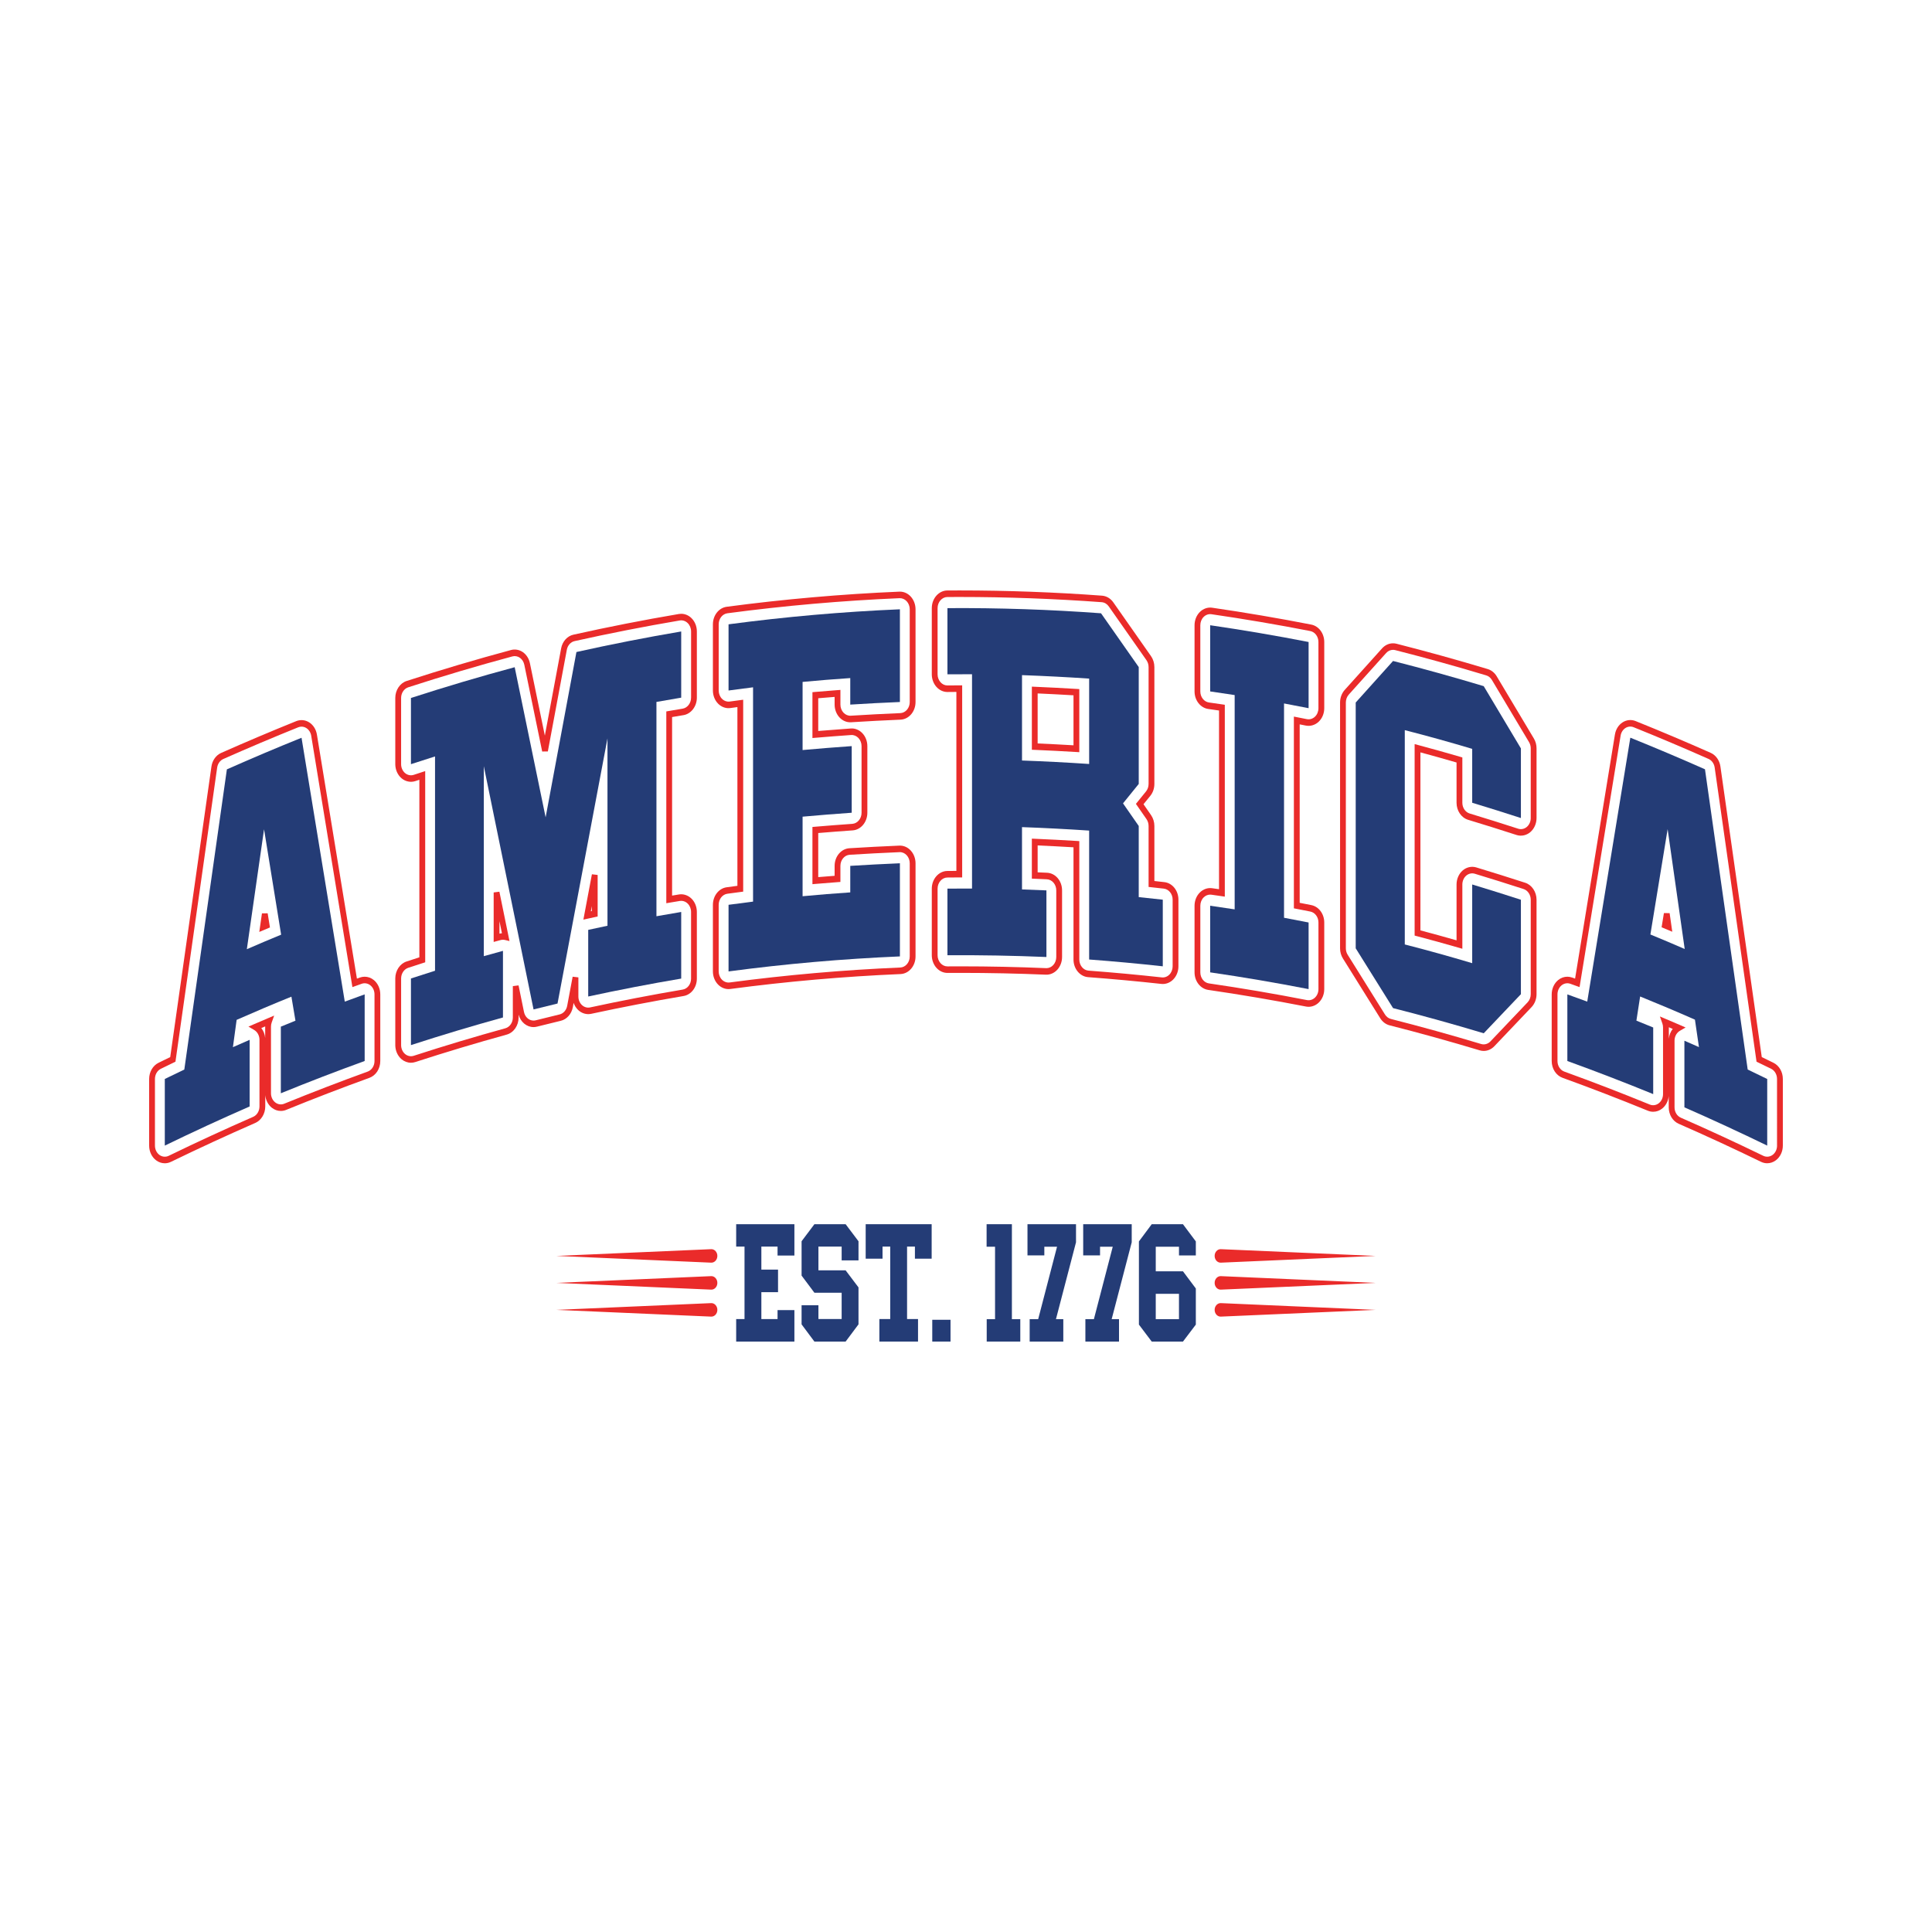 <?xml version="1.0" encoding="utf-8"?>
<!-- Generator: Adobe Illustrator 27.1.0, SVG Export Plug-In . SVG Version: 6.00 Build 0)  -->
<svg version="1.0" id="Layer_1" xmlns="http://www.w3.org/2000/svg" xmlns:xlink="http://www.w3.org/1999/xlink" x="0px" y="0px"
	 viewBox="0 0 2500 2500" style="enable-background:new 0 0 2500 2500;" xml:space="preserve">
<style type="text/css">
	.st0{fill:#EA2B2A;}
	.st1{fill:#243C76;}
</style>
<g>
	<g>
		<g>
			<g>
				<path class="st0" d="M483.82,1268.27c-3.49-2.89-7.63-4.41-11.96-4.41c-2.08,0-4.13,0.36-6.12,1.07c-1.39,0.5-2.68,0.96-3.9,1.4
					c-17.25-105.28-34.5-210.55-51.76-315.83c-1.08-6.6-4.65-12.3-9.8-15.65c-5.08-3.31-11.38-3.95-16.91-1.72
					c-32.35,13.05-65.05,26.89-97.19,41.14c-6.63,2.94-11.46,9.7-12.59,17.65c-17.9,125.71-35.83,252.18-53.32,375.96
					c-4.66,2.25-8.93,4.33-15.09,7.35c-7.4,3.63-12.18,11.86-12.18,20.97v86.21c0,7.71,3.41,14.85,9.11,19.09
					c3.31,2.46,7.16,3.77,11.13,3.77c2.77,0,5.46-0.63,7.99-1.86c36.02-17.49,72.72-34.43,109.09-50.33
					c7.74-3.38,12.93-11.95,12.93-21.32v-14.66c0.61,6.52,3.69,12.5,8.5,16.31c3.42,2.71,7.45,4.15,11.63,4.15
					c2.35,0,4.66-0.46,6.87-1.36c35.63-14.53,71.89-28.49,107.78-41.49c8.41-3.05,14.06-11.79,14.06-21.77v-86.21
					C492.1,1279.46,489.01,1272.56,483.82,1268.27z M343.15,1328.48v14.65c-0.45-4.79-2.22-9.27-5.03-12.83
					c1.69-0.72,3.37-1.44,5.04-2.16C343.15,1328.26,343.15,1328.37,343.15,1328.48z M484.61,1372.93c0,6.28-3.56,11.79-8.85,13.71
					c-35.98,13.04-72.33,27.03-108.04,41.59c-3.87,1.58-8.29,0.91-11.65-1.76c-3.39-2.69-5.42-7.1-5.42-11.78v-86.21
					c0-1.85,0.31-3.66,0.92-5.37l3.18-8.92l-7.97,3.38c-5.74,2.43-11.57,4.92-17.5,7.49l-7.79,3.37l7.4,4.34
					c0.47,0.27,0.92,0.58,1.35,0.92c3.46,2.69,5.52,7.12,5.52,11.86v86.21c0,5.9-3.27,11.29-8.14,13.42
					c-36.45,15.94-73.24,32.92-109.34,50.45c-3.9,1.89-8.51,1.43-12.04-1.2c-3.59-2.67-5.74-7.17-5.74-12.02v-86.21
					c0-5.74,3.01-10.92,7.67-13.2c6.97-3.42,11.5-5.62,16.95-8.24l1.91-0.92l0.33-2.31c17.59-124.51,35.63-251.77,53.64-378.26
					c0.71-5,3.75-9.26,7.93-11.11c32.07-14.22,64.69-28.03,96.97-41.04c1.38-0.56,2.82-0.84,4.28-0.84c2.23,0,4.43,0.66,6.36,1.92
					c3.24,2.11,5.49,5.7,6.17,9.85c17.51,106.85,35.03,213.7,52.53,320.55l0.77,4.72l4.05-1.46c2.37-0.86,4.94-1.78,7.94-2.85
					c3.85-1.38,8.13-0.58,11.38,2.11c3.27,2.7,5.22,7.04,5.22,11.61V1372.93z"/>
				<polygon class="st0" points="338.97,1181.9 335.52,1205.91 349.32,1200.12 346.35,1181.81 				"/>
				<path class="st0" d="M638.81,1154.81v64.07l9.05-2.47c1.84-0.5,3.79-0.53,5.65-0.08l5.76,1.39l-13.06-63.86L638.81,1154.81z
					 M646.3,1191.96l3.2,15.63c-1.08,0.08-2.15,0.26-3.2,0.53V1191.96z"/>
				<path class="st0" d="M754.89,1189.98l5.56-1.22c3.79-0.83,6.85-1.5,9.85-2.15l3.05-0.66v-53.76l-7.42-0.88L754.89,1189.98z
					 M765.85,1178.95c-0.42,0.09-0.84,0.18-1.28,0.28l1.28-6.78V1178.95z"/>
				<path class="st0" d="M894.7,799.79c-3.67-3.57-8.36-5.54-13.21-5.54c-1.01,0-2.02,0.09-3.01,0.25
					c-45.41,7.7-91.33,16.71-136.48,26.77c-7.97,1.78-14.21,8.73-15.89,17.71c-7.03,37.64-14.06,75.28-21.08,112.92
					c-6.44-31.24-12.88-62.49-19.32-93.73c-1.21-5.88-4.52-11.08-9.07-14.26c-4.55-3.18-10.15-4.2-15.34-2.8
					c-45,12.11-90.47,25.6-135.14,40.08c-8.63,2.8-14.66,11.83-14.66,21.97v85.65c0,7.15,3.03,13.99,8.09,18.28
					c5.01,4.25,11.8,5.64,17.81,3.66c1.89-0.62,3.63-1.19,5.27-1.73v229.75c-5.01,1.61-9.89,3.2-16.59,5.4
					c-8.59,2.82-14.58,11.85-14.58,21.95v86.21c0,7.14,3.02,13.97,8.07,18.26c3.49,2.97,7.81,4.6,12.18,4.6
					c1.89,0,3.77-0.3,5.59-0.89c39.1-12.7,78.89-24.64,118.29-35.51c9.09-2.51,15.44-11.64,15.44-22.21v-3.65
					c2.6,9.57,10.35,16.12,19.33,16.12c1.49,0,2.98-0.19,4.44-0.56c12.43-3.15,18.47-4.63,30.78-7.57
					c7.83-1.87,13.96-8.79,15.62-17.63l1.04-5.56c1.23,3.58,3.27,6.8,5.97,9.32c4.6,4.3,10.84,6.1,16.7,4.84
					c39.57-8.54,79.79-16.29,119.54-23.03c9.99-1.69,17.24-11.2,17.24-22.61v-86.21c0-6.65-2.55-12.95-7-17.29
					c-4.42-4.31-10.4-6.28-16.17-5.33c-3.32,0.55-6.2,1.03-8.87,1.48V927.86c4.38-0.75,8.86-1.5,14.73-2.47
					c9.87-1.63,17.31-11.35,17.31-22.62v-85.65C901.74,810.45,899.17,804.14,894.7,799.79z M894.24,902.77
					c0,7.09-4.69,13.22-10.9,14.24c-7.31,1.21-12.48,2.08-17.96,3.03l-3.18,0.55v248.18l4.31-0.74c3.89-0.66,7.99-1.35,13.14-2.2
					c3.63-0.59,7.4,0.64,10.18,3.35c2.8,2.74,4.41,6.7,4.41,10.89v86.21c0,7.18-4.56,13.17-10.85,14.23
					c-39.85,6.76-80.16,14.52-119.83,23.09c-3.69,0.8-7.62-0.34-10.51-3.04c-2.94-2.74-4.62-6.79-4.62-11.09v-24.75l-7.42-0.88
					l-7.08,37.73c-1.04,5.56-4.9,9.92-9.83,11.1c-12.35,2.95-18.41,4.44-30.87,7.59c-0.92,0.23-1.87,0.35-2.8,0.35
					c-5.96,0-11.06-4.59-12.4-11.16l-7.02-34.37l-7.4,0.95v40.58c0,6.65-4,12.4-9.72,13.98c-39.49,10.89-79.39,22.87-118.58,35.6
					c-3.8,1.23-8.04,0.34-11.19-2.33c-3.18-2.7-5.08-7-5.08-11.5v-86.21c0-6.36,3.78-12.04,9.18-13.82
					c7.88-2.59,13.24-4.33,19.26-6.25l2.73-0.87V997.8l-4.79,1.56c-3,0.98-6.24,2.03-10.08,3.3c-3.79,1.25-8.05,0.37-11.21-2.31
					c-3.19-2.7-5.1-7.01-5.1-11.51v-85.65c0-6.38,3.79-12.07,9.23-13.83c44.56-14.45,89.92-27.9,134.81-39.98
					c3.27-0.88,6.8-0.24,9.66,1.76c2.86,2,4.94,5.27,5.71,8.98c7.72,37.44,15.44,74.89,23.15,112.33l7.32-0.09
					c8.18-43.87,16.37-87.75,24.57-131.62c1.06-5.65,4.98-10.03,10-11.15c45.04-10.04,90.85-19.03,136.14-26.71
					c3.62-0.61,7.41,0.61,10.21,3.33c2.81,2.74,4.43,6.71,4.43,10.91V902.77z"/>
				<path class="st0" d="M1164.46,765.57c-0.25,0-0.51,0.01-0.76,0.02c-74.26,3.15-149.4,9.74-223.33,19.57
					c-10.19,1.35-17.88,11.11-17.88,22.7v85.65c0,6.54,2.49,12.78,6.82,17.11c3.71,3.71,8.47,5.75,13.42,5.75
					c0.82,0,1.64-0.06,2.45-0.17c3.39-0.47,6.31-0.86,9.02-1.23v231.28c-4.12,0.54-8.42,1.12-13.91,1.88
					c-10.15,1.39-17.8,11.15-17.8,22.69v86.21c0,6.52,2.48,12.75,6.79,17.08c3.71,3.73,8.49,5.78,13.45,5.78
					c0.79,0,1.59-0.05,2.37-0.16c72.88-9.69,146.94-16.18,220.12-19.29c10.92-0.46,19.48-10.5,19.48-22.84v-120.52
					c0-6.18-2.26-12.18-6.2-16.46c-3.79-4.13-8.78-6.4-14.04-6.4c-0.25,0-0.51,0-0.75,0.02c-21.45,0.9-43.18,2.04-64.6,3.38
					c-10.72,0.67-19.12,10.7-19.12,22.82v12.85c-7.07,0.53-14.17,1.1-21.2,1.69v-57.04c14.84-1.25,29.81-2.4,44.56-3.43
					c10.65-0.74,19-10.76,19-22.82v-86.21c0-6.28-2.32-12.35-6.38-16.66c-4.07-4.32-9.57-6.57-15.11-6.16
					c-13.91,0.97-28.04,2.05-42.07,3.22v-42.36c7.04-0.6,14.14-1.18,21.2-1.72v9.96c0,6.26,2.31,12.31,6.33,16.61
					c4.05,4.32,9.39,6.57,15.04,6.22c21.16-1.33,42.64-2.46,63.85-3.35c10.93-0.46,19.49-10.49,19.49-22.84V788.43
					c0-6.18-2.26-12.18-6.2-16.47C1174.71,767.84,1169.73,765.57,1164.46,765.57z M1177.21,908.39c0,7.78-5.39,14.1-12.27,14.38
					c-21.26,0.89-42.78,2.02-63.99,3.35c-3.52,0.22-6.92-1.19-9.47-3.91c-2.53-2.71-3.99-6.52-3.99-10.46v-19.01l-4,0.3
					c-9.55,0.71-19.22,1.5-28.74,2.33l-3.46,0.3V955l4.03-0.34c15.32-1.3,30.79-2.49,46-3.55c3.52-0.25,6.95,1.16,9.51,3.88
					c2.55,2.71,4.02,6.53,4.02,10.49v86.21c0,7.59-5.25,13.9-11.96,14.37c-15.93,1.11-32.13,2.37-48.13,3.73l-3.47,0.3v74.03
					l4.03-0.35c9.46-0.82,19.1-1.59,28.66-2.29l3.5-0.26v-20.78c0-7.63,5.29-13.95,12.04-14.37c21.37-1.34,43.06-2.48,64.47-3.38
					c3.51-0.16,6.81,1.3,9.31,4.02c2.48,2.7,3.9,6.48,3.9,10.36v120.52c0,7.77-5.39,14.09-12.27,14.38
					c-73.38,3.12-147.64,9.62-220.72,19.34c-3.57,0.48-7.25-0.82-9.96-3.54c-2.72-2.73-4.28-6.65-4.28-10.76v-86.21
					c0-7.27,4.82-13.41,11.21-14.29c6.96-0.96,11.99-1.63,17.18-2.31l3.32-0.43V905.45l-4.18,0.55c-3.92,0.52-8.03,1.07-13.24,1.79
					c-3.57,0.49-7.27-0.79-9.99-3.51c-2.73-2.73-4.29-6.66-4.29-10.77v-85.65c0-7.3,4.84-13.44,11.26-14.29
					c73.74-9.8,148.68-16.37,222.74-19.52c3.48-0.15,6.81,1.3,9.32,4.02c2.48,2.7,3.9,6.48,3.9,10.37V908.39z"/>
				<path class="st0" d="M1339.11,888.68l-3.89-0.17v81.67l3.61,0.15c17.84,0.75,35.95,1.68,53.83,2.76l3.95,0.24v-81.65l-3.55-0.22
					C1375.16,890.38,1357.01,889.44,1339.11,888.68z M1389.11,964.41c-15.43-0.91-31-1.71-46.4-2.38V897.3
					c15.41,0.68,30.98,1.48,46.4,2.41V964.41z"/>
				<path class="st0" d="M1506.67,1141.47c-5.07-0.58-9.09-1.03-12.91-1.44v-71.2c0-5.08-1.53-10.08-4.3-14.08
					c-3.89-5.62-6.85-9.89-9.77-14.09c2.6-3.21,5.31-6.54,8.74-10.77c3.44-4.23,5.33-9.72,5.33-15.45V863.21
					c0-5.1-1.54-10.12-4.33-14.13c-16.11-23.12-32.55-46.58-48.87-69.72c-3.55-5.03-8.84-8.15-14.52-8.57
					c-61.02-4.49-122.94-6.77-184.04-6.77c-5.38,0-10.76,0.02-16.14,0.05c-11.1,0.07-20.13,10.33-20.13,22.86v85.65
					c0,6.06,2.19,11.98,6,16.24c3.82,4.27,8.88,6.62,14.25,6.62l0.19,0c4.46-0.05,8.08-0.08,11.38-0.1v231.59
					c-3.41,0.02-7.15,0.06-11.77,0.1c-11.06,0.12-20.05,10.37-20.05,22.86v86.21c0,6.04,2.18,11.95,5.97,16.21
					c3.82,4.29,8.89,6.65,14.39,6.65c5.78-0.04,11.56-0.06,17.33-0.06c36.47,0,73.44,0.78,109.88,2.32
					c5.55,0.25,10.83-2.06,14.81-6.38c3.94-4.29,6.2-10.29,6.2-16.46v-86.21c0-12.3-8.53-22.34-19.41-22.84
					c-4.74-0.22-8.58-0.39-12.19-0.54v-34.8c15.42,0.68,30.99,1.48,46.4,2.41v145.22c0,12,8.3,22.02,18.9,22.81
					c31.43,2.35,63.28,5.3,94.67,8.74c0.65,0.07,1.31,0.11,1.96,0.11c5.04,0,9.87-2.11,13.6-5.93c4.22-4.32,6.64-10.5,6.64-16.93
					v-86.21C1524.89,1152.42,1517.06,1142.65,1506.67,1141.47z M1517.39,1250.42c0,4.05-1.52,7.94-4.18,10.66
					c-2.65,2.72-6.19,4.06-9.8,3.67c-31.46-3.45-63.39-6.4-94.9-8.76c-6.67-0.5-11.9-6.81-11.9-14.36v-153.24l-3.55-0.22
					c-17.9-1.1-36.05-2.04-53.96-2.8l-3.89-0.17v51.76l3.62,0.14c4.71,0.19,9.44,0.39,15.76,0.69c6.85,0.32,12.22,6.63,12.22,14.38
					v86.21c0,3.89-1.42,7.67-3.9,10.37c-2.39,2.6-5.53,4.03-8.84,4.03c-0.16,0-0.31,0-0.48-0.01c-36.54-1.55-73.6-2.33-110.16-2.33
					c-5.79,0-11.58,0.02-17.45,0.06c-3.39,0-6.58-1.49-8.99-4.19c-2.39-2.68-3.76-6.4-3.76-10.21v-86.21
					c0-7.86,5.66-14.32,12.62-14.39c6.33-0.07,11.01-0.11,15.46-0.12l3.74-0.01V886.83l-3.76,0.02c-4.37,0.02-8.96,0.06-15.31,0.12
					c-3.38,0-6.57-1.48-8.97-4.17c-2.4-2.68-3.78-6.41-3.78-10.23v-85.65c0-7.89,5.69-14.35,12.67-14.39
					c5.37-0.03,10.73-0.05,16.1-0.05c60.93,0,122.69,2.27,183.55,6.75c3.58,0.26,6.91,2.23,9.14,5.4
					c16.31,23.13,32.74,46.57,48.84,69.68c1.76,2.53,2.73,5.69,2.73,8.9v151.21c0,3.61-1.19,7.07-3.35,9.73
					c-4.39,5.4-7.6,9.35-10.9,13.43l-2.14,2.65l1.96,2.82c3.6,5.18,6.97,10.03,11.72,16.9c1.75,2.52,2.71,5.67,2.71,8.87v78.9
					l3.4,0.36c4.88,0.52,9.69,1.06,16.26,1.8c6.54,0.74,11.47,6.9,11.47,14.32V1250.42z"/>
				<path class="st0" d="M1696.77,808.22c-42.45-8.29-85.59-15.63-128.21-21.83c-5.75-0.84-11.61,1.19-15.95,5.51
					c-4.37,4.34-6.87,10.6-6.87,17.17v85.65c0,11.5,7.62,21.26,17.73,22.68c5.53,0.78,9.81,1.39,13.95,2v231.21
					c-2.68-0.39-5.58-0.8-8.92-1.27c-5.78-0.81-11.58,1.23-15.91,5.55c-4.35,4.34-6.85,10.59-6.85,17.14v86.21
					c0,11.46,7.59,21.21,17.66,22.67c42.07,6.12,84.63,13.36,126.49,21.54c1.13,0.22,2.29,0.33,3.45,0.33
					c4.76,0,9.39-1.91,13.04-5.37c4.58-4.35,7.2-10.73,7.2-17.49v-86.21c0-11.11-7.03-20.58-16.72-22.51
					c-6-1.2-10.58-2.1-15.07-2.96V937.32c2.43,0.48,5.05,1,8.03,1.59c5.84,1.16,11.99-0.7,16.53-5c4.6-4.35,7.23-10.74,7.23-17.51
					v-85.65C1713.56,819.6,1706.5,810.12,1696.77,808.22z M1706.06,916.4c0,4.27-1.66,8.29-4.55,11.03
					c-2.86,2.71-6.73,3.88-10.41,3.15c-4.86-0.97-8.76-1.74-12.44-2.46l-4.38-0.85v248.12l3.12,0.6c5.56,1.06,10.76,2.08,18.14,3.55
					c6.1,1.22,10.53,7.18,10.53,14.17v86.21c0,4.26-1.65,8.27-4.54,11.01c-2.85,2.71-6.72,3.89-10.38,3.17
					c-41.96-8.19-84.63-15.46-126.81-21.59c-6.34-0.92-11.12-7.06-11.12-14.28v-86.21c0-4.13,1.57-8.06,4.31-10.79
					c2.33-2.32,5.33-3.6,8.43-3.6c0.52,0,1.06,0.04,1.58,0.11c5.15,0.73,9.24,1.31,13.12,1.88l4.23,0.62V911.98l-3.26-0.49
					c-5.23-0.78-10.25-1.5-17.26-2.49c-6.36-0.9-11.16-7.04-11.16-14.28v-85.65c0-4.14,1.58-8.08,4.33-10.81
					c2.73-2.72,6.42-4,10.04-3.47c42.52,6.18,85.55,13.51,127.9,21.78c6.13,1.2,10.57,7.16,10.57,14.18V916.4z"/>
				<path class="st0" d="M1936.67,875.03c-2.73-4.55-6.83-7.83-11.53-9.25c-39.07-11.76-78.8-22.79-118.1-32.79
					c-1.46-0.37-2.95-0.56-4.45-0.56c-5.33,0-10.35,2.32-14.16,6.52c-15.96,17.64-32.24,35.76-48.41,53.85
					c-3.81,4.26-5.99,10.18-5.99,16.24v318.05c0,4.77,1.29,9.34,3.73,13.23c15.97,25.41,32.2,51.41,48.25,77.27
					c2.9,4.67,7.2,7.93,12.13,9.18c38.78,9.87,78,20.76,116.57,32.36c1.7,0.51,3.45,0.77,5.21,0.77c5.16,0,10.08-2.2,13.84-6.18
					c15.99-16.93,32.14-33.91,48.01-50.48c4.13-4.31,6.5-10.43,6.5-16.78v-122.2c0-10.14-6.03-19.17-14.65-21.97
					c-21-6.82-42.32-13.5-63.37-19.87c-5.99-1.81-12.64-0.32-17.56,3.95c-4.96,4.3-7.92,11.08-7.92,18.14l0,72.29
					c-15.74-4.51-31.43-8.84-46.75-12.88V973.57c15.37,4.13,31.06,8.53,46.75,13.1l0,52.09c0,10.33,6.17,19.41,15.01,22.08
					c20.8,6.29,41.88,12.9,62.66,19.64c6.01,1.95,12.77,0.54,17.77-3.71c5.05-4.29,8.07-11.12,8.07-18.26v-90.11
					c0-4.55-1.19-8.95-3.43-12.73C1968.91,928.82,1952.7,901.69,1936.67,875.03z M1980.78,1058.52c0,4.5-1.9,8.79-5.08,11.5
					c-3.15,2.68-7.4,3.57-11.19,2.33c-20.82-6.76-41.95-13.38-62.79-19.69c-5.56-1.68-9.45-7.4-9.45-13.9l0-58.64l-2.81-0.82
					c-18.25-5.34-36.53-10.46-54.33-15.2l-4.61-1.23v247.76l2.9,0.76c17.69,4.65,35.92,9.68,54.17,14.95l4.68,1.35l0-83.19
					c0-4.44,1.86-8.71,4.98-11.42c3.1-2.68,7.29-3.63,11.06-2.48c21,6.35,42.28,13.02,63.24,19.83c5.43,1.76,9.22,7.45,9.22,13.83
					v122.2c0,4-1.49,7.85-4.09,10.57c-15.88,16.58-32.04,33.58-48.05,50.52c-3.18,3.36-7.79,4.67-12,3.41
					c-38.66-11.64-77.97-22.55-116.85-32.44c-3.1-0.79-5.81-2.84-7.64-5.78c-16.06-25.87-32.3-51.88-48.27-77.31
					c-1.54-2.45-2.35-5.33-2.35-8.33V909.04c0-3.81,1.37-7.54,3.77-10.22c16.15-18.08,32.43-36.19,48.38-53.82
					c2.39-2.65,5.56-4.11,8.91-4.11c0.94,0,1.88,0.12,2.8,0.35c39.2,9.97,78.84,20.98,117.82,32.71c2.96,0.89,5.54,2.96,7.26,5.82
					c16.02,26.65,32.22,53.77,48.15,80.61c1.41,2.38,2.16,5.15,2.16,8.02V1058.52z"/>
				<path class="st0" d="M2294.82,1375.22c-6.18-3.03-10.45-5.11-15.1-7.35c-17.53-123.65-35.52-250.15-53.51-376.06
					c-1.14-7.94-5.95-14.7-12.58-17.63c-32.13-14.24-64.83-28.09-97.21-41.13c-5.53-2.24-11.83-1.59-16.9,1.73
					c-5.16,3.35-8.73,9.06-9.81,15.66l-51.56,315.88c-1.23-0.44-2.52-0.9-3.9-1.39c-1.98-0.71-4.03-1.07-6.12-1.07
					c-4.32,0-8.46,1.52-11.95,4.4c-5.19,4.3-8.29,11.19-8.29,18.46v86.19c0,9.97,5.65,18.73,14.06,21.78
					c36.78,13.33,73.91,27.65,110.37,42.57c2.22,0.9,4.54,1.35,6.9,1.35c4.18,0,8.2-1.42,11.62-4.13c4.8-3.81,7.87-9.74,8.5-16.24
					v14.63c0,9.5,5.07,17.87,12.91,21.3c35.49,15.56,71.33,32.12,106.5,49.21c2.53,1.24,5.23,1.86,7.99,1.86
					c3.97,0,7.83-1.3,11.14-3.78c5.7-4.23,9.1-11.36,9.1-19.08v-86.21C2307,1387.08,2302.22,1378.85,2294.82,1375.22z
					 M2159.47,1344.18v-14.92c1.68,0.71,3.36,1.44,5.04,2.15C2161.71,1334.95,2159.94,1339.41,2159.47,1344.18z M2299.5,1482.4
					c0,4.86-2.14,9.35-5.73,12.02c-3.54,2.62-8.16,3.1-12.06,1.2c-35.25-17.12-71.16-33.72-106.74-49.33
					c-4.93-2.17-8.13-7.43-8.13-13.41v-86.21c0-4.74,2.07-9.18,5.52-11.87c0.43-0.34,0.9-0.64,1.36-0.91l7.41-4.34l-7.78-3.39
					c-5.76-2.49-11.58-4.98-17.5-7.48l-7.96-3.37l3.16,8.91c0.6,1.69,0.91,3.51,0.91,5.35v86.19c0,4.69-2.02,9.09-5.43,11.79
					c-3.37,2.68-7.78,3.34-11.67,1.76c-36.54-14.95-73.77-29.31-110.64-42.67c-5.29-1.91-8.85-7.43-8.85-13.72v-86.19
					c0-4.57,1.95-8.92,5.22-11.62c3.25-2.69,7.53-3.49,11.38-2.12c3,1.08,5.56,2,7.93,2.86l4.05,1.46l53.12-325.35
					c0.67-4.15,2.92-7.74,6.16-9.86c3.21-2.08,7.17-2.49,10.65-1.08c32.3,13.02,64.92,26.82,96.98,41.03
					c4.17,1.85,7.21,6.11,7.92,11.11c18.1,126.68,36.23,253.99,53.84,378.35l0.33,2.32l1.9,0.91c5.43,2.61,9.97,4.81,16.96,8.23
					c4.65,2.29,7.66,7.47,7.66,13.21V1482.4z"/>
				<polygon class="st0" points="2153.1,1181.51 2150.1,1199.88 2163.91,1205.67 2160.49,1181.61 				"/>
			</g>
		</g>
		<g>
			<g>
				<path class="st1" d="M390.18,954.66c-32.4,13.06-64.58,26.69-96.6,40.89c-18.43,129.46-36.79,258.94-55.08,388.43
					c-10.11,4.82-15.16,7.27-25.25,12.21c0,28.74,0,57.47,0,86.21c36.33-17.65,72.89-34.52,109.78-50.65c0-28.74,0-57.47,0-86.21
					c-8.66,3.75-12.99,5.65-21.64,9.49c1.92-14.13,2.88-21.2,4.81-35.33c23.51-10.36,47.13-20.41,70.89-30.01
					c2.09,12.43,3.14,18.65,5.24,31.08c-7.58,3.05-11.36,4.59-18.92,7.71c0,28.74,0,57.47,0,86.21
					c35.95-14.66,72.08-28.57,108.47-41.76c0-28.74,0-57.47,0-86.21c-10.3,3.69-15.45,5.56-25.73,9.38
					C427.48,1182.28,408.83,1068.47,390.18,954.66z M319.41,1228.26c7.41-51.73,14.84-103.46,22.27-155.19
					c7.37,45.47,14.74,90.93,22.11,136.4C348.95,1215.56,334.15,1221.83,319.41,1228.26z"/>
				<path class="st1" d="M706.04,1057.65c-13.33-64.76-26.67-129.52-40.03-194.28c-45.04,12.12-89.75,25.39-134.25,39.82
					c0,28.55,0,57.1,0,85.65c12.46-4.1,18.69-6.1,31.17-10.01c0,92.44,0,184.88,0,277.31c-12.48,3.92-18.72,5.92-31.17,10.01
					c0,28.74,0,57.47,0,86.21c39.49-12.82,79.16-24.74,119.08-35.75c0-28.74,0-57.47,0-86.21c-9.92,2.7-14.87,4.07-24.78,6.88
					c0-81.93,0-163.86,0-245.79c21.48,104.9,42.94,209.81,64.36,314.72c12.4-3.14,18.61-4.67,31.02-7.63
					c21.47-114.39,43.02-228.76,64.64-343.11c0,80.81,0,161.63,0,242.44c-9.98,2.08-14.96,3.15-24.93,5.35c0,28.74,0,57.47,0,86.21
					c39.99-8.63,80.06-16.36,120.33-23.18c0-28.74,0-57.47,0-86.21c-12.82,2.12-19.23,3.22-32.04,5.53c0-92.44,0-184.88,0-277.31
					c12.81-2.3,19.22-3.41,32.04-5.53c0-28.55,0-57.1,0-85.65c-45.39,7.69-90.54,16.56-135.57,26.59
					C732.6,915.02,719.3,986.33,706.04,1057.65z"/>
				<path class="st1" d="M942.74,893.5c12.68-1.74,19.02-2.57,31.71-4.13c0,92.44,0,184.88,0,277.31
					c-12.69,1.56-19.03,2.39-31.71,4.13c0,28.74,0,57.47,0,86.21c73.72-9.8,147.55-16.28,221.73-19.43c0-40.17,0-80.35,0-120.52
					c-21.42,0.9-42.82,2.02-64.23,3.36c0,13.73,0,20.59,0,34.32c-20.58,1.37-41.14,3.03-61.69,4.97c0-34.32,0-68.63,0-102.95
					c21.18-1.92,42.35-3.61,63.56-5.09c0-28.74,0-57.47,0-86.21c-21.2,1.48-42.38,3.17-63.56,5.09c0-29.39,0-58.77,0-88.16
					c20.54-1.94,41.11-3.59,61.69-4.97c0,13.73,0,20.59,0,34.32c21.4-1.35,42.8-2.47,64.23-3.36c0-39.99,0-79.98,0-119.96
					c-74.18,3.15-148.01,9.63-221.73,19.43C942.74,836.4,942.74,864.95,942.74,893.5z"/>
				<path class="st1" d="M1473.52,1068.82c-8.14-11.75-12.2-17.6-20.34-29.28c8.14-10.09,12.21-15.11,20.34-25.13
					c0-50.4,0-100.81,0-151.21c-16.2-23.26-32.47-46.47-48.79-69.61c-66.21-4.87-132.4-7.1-198.75-6.67c0,28.55,0,57.1,0,85.65
					c12.73-0.14,19.09-0.16,31.82-0.11c0,92.44,0,184.88,0,277.31c-12.73-0.04-19.09-0.02-31.82,0.11c0,28.74,0,57.47,0,86.21
					c42.73-0.28,85.4,0.48,128.09,2.28c0-28.74,0-57.47,0-86.21c-12.64-0.59-18.96-0.83-31.6-1.24c0-26.88,0-53.75,0-80.63
					c28.99,1.06,57.93,2.55,86.88,4.48c0,55.61,0,111.22,0,166.83c31.81,2.38,63.56,5.31,95.29,8.8c0-28.74,0-57.47,0-86.21
					c-12.45-1.41-18.67-2.08-31.12-3.32C1473.52,1130.2,1473.52,1099.51,1473.52,1068.82z M1409.36,988.58
					c-28.95-1.93-57.89-3.43-86.88-4.48c0-36.83,0-73.65,0-110.48c28.99,1.06,57.93,2.55,86.88,4.48
					C1409.36,914.93,1409.36,951.75,1409.36,988.58z"/>
				<path class="st1" d="M1565.97,894.71c12.68,1.79,19.01,2.73,31.68,4.7c0,92.44,0,184.88,0,277.31c-12.67-1.97-19-2.91-31.68-4.7
					c0,28.74,0,57.47,0,86.21c42.6,6.2,85.02,13.42,127.35,21.68c0-28.74,0-57.47,0-86.21c-12.71-2.53-19.07-3.75-31.79-6.11
					c0-92.44,0-184.88,0-277.31c12.72,2.35,19.08,3.57,31.79,6.11c0-28.55,0-57.1,0-85.65c-42.33-8.26-84.75-15.49-127.35-21.68
					C1565.97,837.62,1565.97,866.17,1565.97,894.71z"/>
				<path class="st1" d="M1905.02,969.02c0,23.25,0,46.5,0,69.75c21.06,6.37,42.06,12.95,63.02,19.76c0-30.04,0-60.08,0-90.11
					c-15.97-26.9-32-53.74-48.11-80.54c-38.94-11.72-78.02-22.57-117.33-32.58c-16.16,17.86-32.26,35.77-48.32,53.75
					c0,106.02,0,212.03,0,318.05c16.17,25.74,32.28,51.53,48.32,77.38c39.32,10,78.39,20.85,117.33,32.58
					c15.99-16.92,32.02-33.78,48.11-50.59c0-40.73,0-81.46,0-122.2c-20.96-6.8-41.95-13.39-63.02-19.76c0,33.94,0,67.89,0,101.83
					c-28.95-8.64-58.03-16.75-87.23-24.22c0-92.44,0-184.88,0-277.31C1846.99,952.27,1876.07,960.38,1905.02,969.02z"/>
				<path class="st1" d="M2261.51,1383.98c-18.35-129.53-36.78-259.04-55.28-388.53c-32.01-14.19-64.21-27.81-96.59-40.88
					c-18.59,113.85-37.19,227.69-55.76,341.52c-10.29-3.81-15.43-5.69-25.73-9.36v86.21c37.28,13.5,74.28,27.77,111.09,42.83v-86.19
					c-8.7-3.61-13.04-5.37-21.74-8.87c1.93-12.51,2.89-18.76,4.83-31.26c23.75,9.65,47.4,19.61,70.91,29.99
					c2.07,14.21,3.12,21.3,5.2,35.51c-7.53-3.34-11.29-5-18.83-8.26v86.21c36,15.78,71.69,32.28,107.16,49.51v-86.21
					C2276.67,1391.24,2271.61,1388.8,2261.51,1383.98z M2135.6,1209.22c7.44-45.45,14.87-90.88,22.31-136.32
					c7.38,51.7,14.74,103.4,22.09,155.1C2165.26,1221.58,2150.45,1215.32,2135.6,1209.22z"/>
			</g>
		</g>
	</g>
	<g>
		<g>
			<g>
				<path class="st1" d="M952.61,1706.84h10.79v-93.76h-10.79v-28.96h75.34v40.56h-21.8v-11.6H985.2v29.81h21.58v29.15H985.2v34.81
					h20.95v-11.6h21.8v40.75h-75.34V1706.84z"/>
			</g>
			<g>
				<path class="st1" d="M1053.83,1584.12h40.42l16.65,22.07v24.71h-21.8v-17.83h-30.05v30.75h35.2l16.65,22.07v47.82l-16.65,22.26
					h-40.42l-16.58-22.26v-24.71h21.8v17.83h30.05v-34.05h-35.27l-16.58-22.17v-44.43L1053.83,1584.12z"/>
			</g>
			<g>
				<path class="st1" d="M1205.56,1584.12v44.61h-21.66v-15.66h-10.16v93.76h14.18v29.15h-50.01v-29.15h14.04v-93.76h-9.95v15.66
					h-21.8v-44.61H1205.56z"/>
			</g>
			<g>
				<path class="st1" d="M1206.34,1707.78h23.63v28.2h-23.63V1707.78z"/>
			</g>
			<g>
				<path class="st1" d="M1276.66,1584.12h32.73v122.9h10.86v28.96h-43.45v-28.96h10.79v-93.76h-10.93V1584.12z"/>
			</g>
			<g>
				<path class="st1" d="M1329.57,1584.12h62.78v23.39l-25.96,99.51h9.52v28.96h-43.52v-28.96h11l24.41-93.76h-16.44v11.22h-21.8
					V1584.12z"/>
			</g>
			<g>
				<path class="st1" d="M1401.66,1584.12h62.78v23.39l-25.96,99.51h9.52v28.96h-43.52v-28.96h11l24.41-93.76h-16.44v11.22h-21.8
					V1584.12z"/>
			</g>
			<g>
				<path class="st1" d="M1495.55,1645.06h35.2l16.65,22.24v46.74l-16.65,21.96h-40.42l-16.58-21.98v-107.62l16.58-22.26h40.42
					l16.65,22.26v18.11h-21.8v-11.22h-30.05V1645.06z M1525.59,1674.2h-30.05v32.82h30.05V1674.2z"/>
			</g>
		</g>
		<g>
			<path class="st0" d="M1571.75,1695.3c0.16,4.82,3.76,8.58,8.02,8.39l200.27-8.73l-200.27-8.73
				C1575.3,1686.02,1571.55,1690.24,1571.75,1695.3z"/>
			<path class="st0" d="M1571.75,1660.39c0.16,4.82,3.76,8.58,8.02,8.39l200.27-8.73l-200.27-8.73
				C1575.3,1651.11,1571.55,1655.34,1571.75,1660.39z"/>
			<path class="st0" d="M1579.77,1633.88l200.27-8.73l-200.27-8.73c-4.47-0.21-8.22,4.01-8.02,9.06
				C1571.91,1630.31,1575.5,1634.06,1579.77,1633.88z"/>
		</g>
		<g>
			<path class="st0" d="M928.25,1695.3c-0.16,4.82-3.76,8.58-8.02,8.39l-200.27-8.73l200.27-8.73
				C924.7,1686.02,928.45,1690.24,928.25,1695.3z"/>
			<path class="st0" d="M928.25,1660.39c-0.16,4.82-3.76,8.58-8.02,8.39l-200.27-8.73l200.27-8.73
				C924.7,1651.11,928.45,1655.34,928.25,1660.39z"/>
			<path class="st0" d="M920.23,1633.88l-200.27-8.73l200.27-8.73c4.47-0.21,8.22,4.01,8.02,9.06
				C928.09,1630.31,924.5,1634.06,920.23,1633.88z"/>
		</g>
	</g>
</g>
</svg>
